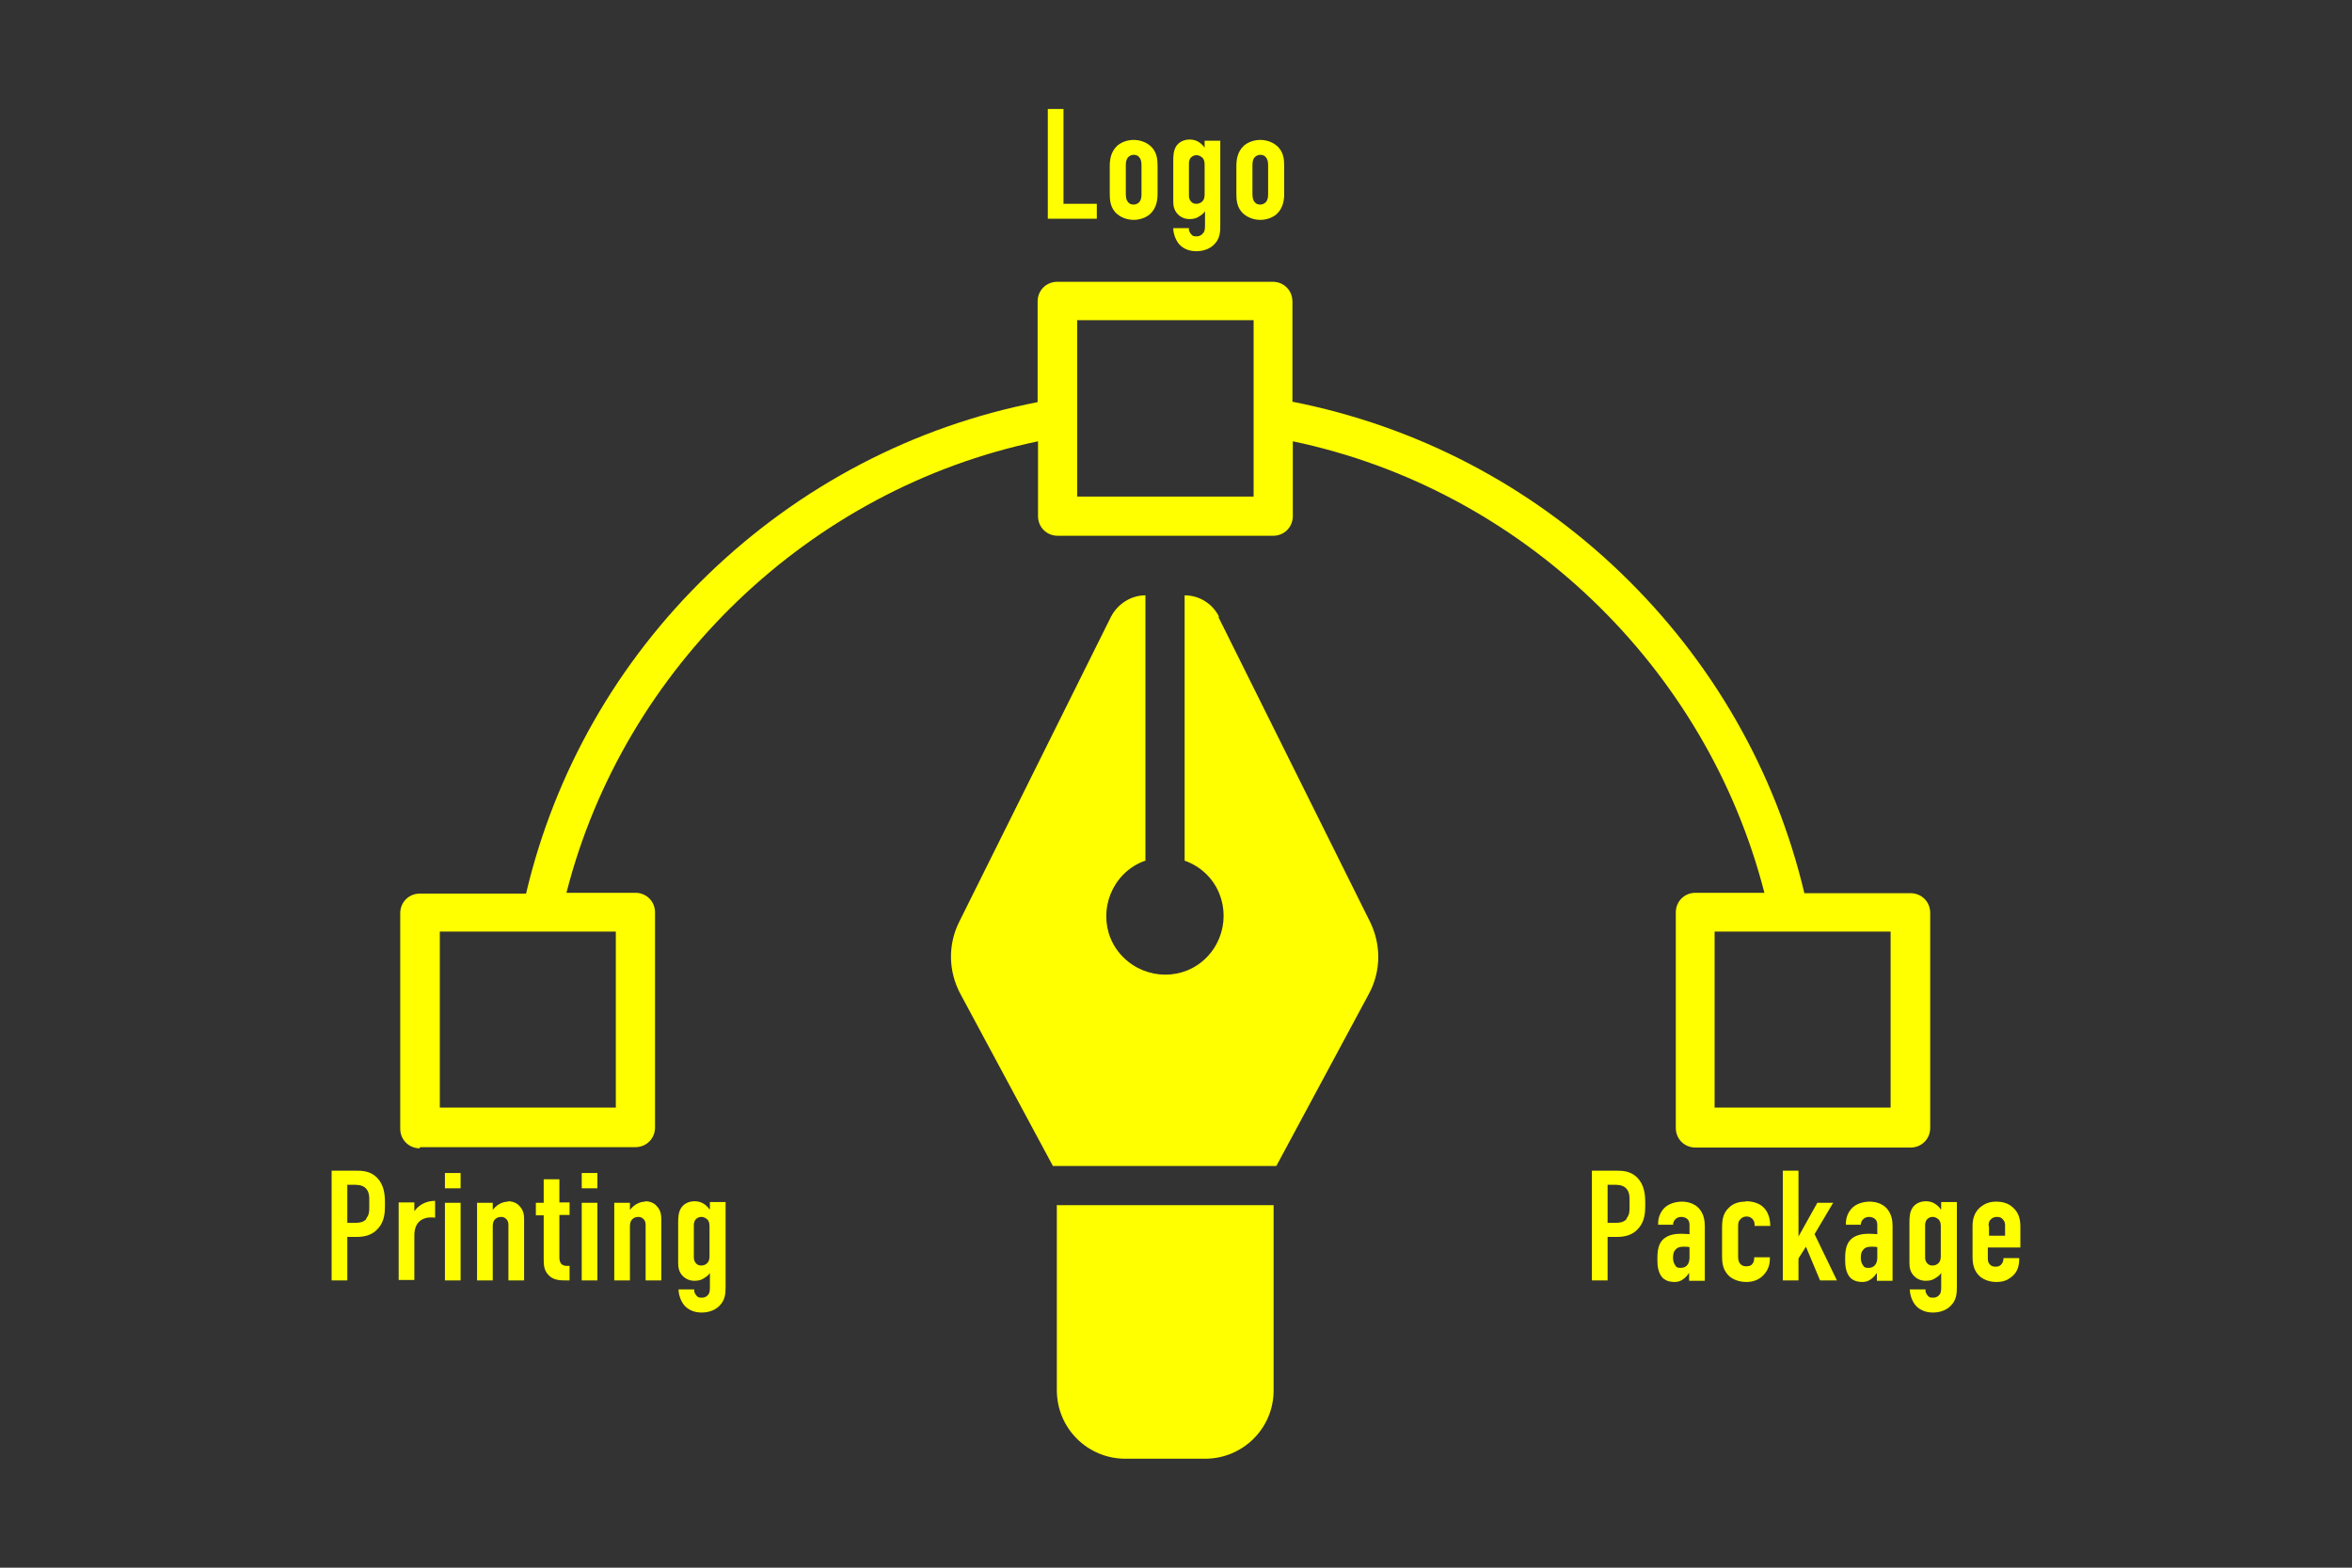 <?xml version="1.0" encoding="UTF-8"?>
<svg id="_レイヤー_2" xmlns="http://www.w3.org/2000/svg" version="1.1" viewBox="0 0 600 400">
  <rect x="0" y="0" width="600" height="400" fill="#333333" stroke="none"/>
  <!-- Generator: Adobe Illustrator 29.5.0, SVG Export Plug-In . SVG Version: 2.1.0 Build 137)  -->
  <defs>
    <style>
      .st0 {
        fill: none;
      }

      .st1 {
        fill: #ff0;
      }
    </style>
  </defs>
  <path class="st1" d="M306.9,59.5c-.3.4-.8.8-1.6.8s-1,0-1.5-.6c-.3-.4-.6-.9-.5-1.5h-4c0,1.5.7,3.2,1.5,4.1.8.9,2.2,1.8,4.4,1.8s3.8-.9,4.6-1.8c1.4-1.4,1.5-3.1,1.5-4.7v-21.7h-4v1.8h0c-.3-.5-.8-1-1.4-1.4-.7-.5-1.6-.7-2.4-.7-2,0-3,1.1-3.3,1.5-.9,1.2-.9,2.8-.9,4.1v10.1c0,1,.1,2.3,1.2,3.4.8.8,1.8,1.2,3,1.2s1.9-.3,2.6-.8c.5-.3,1-.7,1.3-1.2v3.4c0,.8,0,1.6-.4,2.1h0ZM306.7,51.4c-.3.3-.8.6-1.5.6s-1-.2-1.4-.6c-.5-.6-.5-1.2-.5-1.6v-7.8c0-.6,0-1.2.5-1.8.4-.4.9-.6,1.4-.6.8,0,1.2.4,1.5.6.6.6.6,1.4.6,2v7.2c0,.6,0,1.4-.6,2ZM113.5,326.7h4v-19.8h-4v19.8ZM105.7,309h0v-2.2h-4v19.8h4v-11.4c0-4.4,3.4-4.8,5.3-4.5v-4.3c-1.4,0-3.6.4-5.2,2.5h0ZM107.1,292.7h55c2.8,0,5-2.2,5-5v-54.9c0-2.8-2.2-5-5-5h-17.6c14.7-57.6,62.1-103,120.3-115.2v19.1c0,2.8,2.2,5,5,5h55c2.8,0,5-2.2,5-5v-19.1c58.3,12.2,105.5,57.5,120.3,115.2h-17.6c-2.8,0-5,2.2-5,5v55c0,2.8,2.2,5,5,5h54.9c2.8,0,5-2.2,5-5v-54.9c0-2.8-2.2-5-5-5h-27.1c-7.4-31.2-23.6-59.4-46.9-81.8-23.3-22.4-52.2-37.4-83.7-43.6v-25.6c0-2.8-2.2-5-5-5h-55c-2.8,0-5,2.2-5,5v25.7c-31.7,6.2-60.7,21.4-84.1,44-23.1,22.3-39.1,50.4-46.4,81.4h-27.1c-2.8,0-5,2.2-5,5v55c0,2.8,2.2,5,5,5h0ZM482.3,237.7v44.9h-44.9v-44.9h44.9ZM274.8,81.7h45v45h-45v-45ZM112.1,237.7h45v44.9h-44.9s0-44.9,0-44.9ZM90.6,298.7h-6v28h4v-11.1h2.4c1.7,0,3.9-.3,5.5-2.2,1.6-1.8,1.7-4.1,1.7-5.7v-.8c0-2.1-.2-4.5-2-6.4-1.8-1.8-3.9-1.8-5.6-1.8h0ZM93.5,311c-.8.9-1.9,1-2.7,1h-2.2v-9.7h1.4c1.1,0,2.2,0,3.1.7,1.1.9,1.1,2.3,1.1,3.2v1.8c0,1,0,2-.8,2.9ZM289.2,56.1c1.5,0,3-.5,4.1-1.4,1.8-1.6,2-3.8,2-5.3v-7c0-1.6-.1-3.8-2-5.3-1.1-.9-2.6-1.4-4.1-1.4s-3,.5-4.1,1.4c-1.8,1.6-2,3.8-2,5.3v7c0,1.6.1,3.8,2,5.3,1.1.9,2.6,1.4,4.1,1.4ZM287.2,42.1c0-.9.2-1.6.6-2,.3-.3.8-.6,1.4-.6s1.1.2,1.4.6c.4.4.6,1.1.6,2v7.5c0,.9-.2,1.6-.6,2-.3.3-.8.6-1.4.6s-1.1-.2-1.4-.6c-.4-.4-.6-1.1-.6-2v-7.5ZM279.8,52h-8.5v-24.2h-4v28h12.5v-3.8ZM321.5,56.1c1.5,0,3-.5,4.1-1.4,1.8-1.6,2-3.8,2-5.3v-7c0-1.6-.1-3.8-2-5.3-1.1-.9-2.6-1.4-4.1-1.4s-3,.5-4.1,1.4c-1.8,1.6-2,3.8-2,5.3v7c0,1.6.1,3.8,2,5.3,1.1.9,2.6,1.4,4.1,1.4ZM319.5,42.1c0-.9.2-1.6.6-2,.3-.3.8-.6,1.4-.6s1.1.2,1.4.6c.4.4.6,1.1.6,2v7.5c0,.9-.2,1.6-.6,2-.3.3-.8.6-1.4.6s-1.1-.2-1.4-.6c-.4-.4-.6-1.1-.6-2v-7.5ZM515.4,318.3v-5.2c0-1.6-.2-3.6-2-5.1-1-.9-2.4-1.4-4.2-1.4s-3,.6-4,1.4c-1.7,1.4-2,3.4-2,4.8v7.6c0,1.2,0,3.2,1.4,4.8,1,1.2,2.8,1.9,4.6,1.9s2.7-.4,3.7-1.1c2-1.4,2.2-3.4,2.2-4.8v-.2h-4c0,.4-.1,1-.4,1.4-.4.6-.9.8-1.6.8s-1.2-.2-1.5-.6c-.5-.5-.5-1.1-.5-1.7v-2.6h8.1ZM507.3,312.8c0-.5,0-1.1.5-1.6.3-.4.9-.7,1.6-.7s1.2.2,1.5.6c.5.5.6,1,.6,1.6v2.6h-4.1v-2.4h0ZM429.1,306.6c-1.8,0-3.5.6-4.5,1.6s-1.7,2.5-1.6,4.3h3.8c0-.5.2-1,.5-1.3.4-.5,1-.7,1.6-.7s1.2.2,1.6.6c.5.5.5,1.1.5,1.7v2.1c-1.2-.1-2-.1-2.3-.1-1.2,0-3.4.2-4.7,1.7-1.2,1.4-1.2,3.5-1.2,5s.2,3.4,1.4,4.6c1,.9,2.2,1,3,1s1.6-.2,2.3-.8c.6-.4,1.1-1.1,1.4-1.5h0v2h4v-13.9c0-1.4-.2-3.2-1.6-4.7-1-1-2.5-1.6-4.3-1.6h0ZM431,320.9c0,1.8-1,2.6-2.2,2.6s-1.2-.3-1.6-.9c-.3-.5-.4-1.1-.4-1.6s0-1.5.6-2.1c.6-.8,1.6-.8,2.2-.8s.9,0,1.4.1v2.8h0ZM412.1,298.7h-6v28h4v-11.1h2.4c1.7,0,3.9-.3,5.5-2.2,1.6-1.8,1.7-4.1,1.7-5.7v-.8c0-2.1-.2-4.5-2-6.4-1.8-1.8-3.9-1.8-5.6-1.8h0ZM415,311c-.8.9-1.9,1-2.7,1h-2.2v-9.7h1.4c1.1,0,2.2,0,3.1.7,1.1.9,1.1,2.3,1.1,3.2v1.8c0,1,0,2-.8,2.9h0ZM311,157.4c-1.6-3.3-5-5.5-8.8-5.5v67.7c2,.7,4,1.9,5.6,3.5,5.8,5.8,5.8,15.3,0,21.2s-15.3,5.8-21.2,0-5.8-15.3,0-21.2c1.6-1.6,3.5-2.8,5.6-3.5v-67.7c-3.7,0-7.1,2.2-8.8,5.5l-38.7,77.8c-2.9,5.8-2.8,12.6.3,18.4l22.2,41.3,1.4,2.6h57l1.4-2.6,22.2-41.3c3.1-5.7,3.2-12.5.3-18.4l-38.7-77.8h0ZM445.2,306.6c-2,0-3.3.7-4.1,1.5-1.7,1.5-1.8,3.6-1.8,5.2v6.8c0,1.7,0,3.6,1.6,5.3,1.1,1.1,2.8,1.7,4.6,1.7s3.1-.6,4-1.4c.9-.8,2-2.2,2-4.5v-.4h-4c0,.4,0,1.1-.4,1.6-.4.6-1,.7-1.6.7-1,0-1.4-.4-1.6-.7-.4-.4-.5-1.1-.5-1.7v-7.7c0-.7,0-1.4.6-1.9.5-.6,1.1-.7,1.6-.7.8,0,1.3.4,1.6.8.4.5.4,1.1.4,1.6h0c0,0,4,0,4,0h0c0-1.7-.5-3.5-1.6-4.6-1-1.1-2.7-1.7-4.6-1.7h0ZM467.6,306.9h-4l-4.8,8.6h0v-16.8h-4v28h4v-5.6l1.9-3,3.6,8.6h4.3l-5.7-11.8,4.8-8.1h0ZM495.1,308.6h0c-.3-.5-.8-1-1.4-1.4-.7-.5-1.6-.7-2.4-.7-2,0-3,1.1-3.3,1.5-.9,1.2-.9,2.8-.9,4.1v10.1c0,1,.1,2.3,1.2,3.4.8.8,1.8,1.2,3,1.2s1.9-.3,2.6-.8c.5-.3,1-.7,1.3-1.2v3.4c0,.8,0,1.6-.4,2.1-.3.4-.8.8-1.6.8s-1,0-1.5-.6c-.3-.4-.6-.9-.5-1.5h-4c0,1.5.7,3.2,1.5,4.1.8.9,2.2,1.8,4.4,1.8s3.8-.9,4.6-1.8c1.4-1.4,1.5-3.1,1.5-4.7v-21.7h-4v1.8h0ZM495.1,320.3c0,.6,0,1.4-.6,2-.3.3-.8.6-1.5.6s-1-.2-1.4-.6c-.5-.6-.5-1.2-.5-1.6v-7.8c0-.6,0-1.2.5-1.8.4-.4.9-.6,1.4-.6.8,0,1.2.4,1.5.6.6.6.6,1.4.6,2v7.2h0ZM113.5,303.2h4v-3.9h-4v3.9ZM477,306.6c-1.8,0-3.5.6-4.5,1.6s-1.7,2.5-1.6,4.3h3.8c0-.5.2-1,.5-1.3.4-.5,1-.7,1.6-.7s1.2.2,1.6.6c.5.5.5,1.1.5,1.7v2.1c-1.2-.1-2-.1-2.3-.1-1.2,0-3.4.2-4.7,1.7-1.2,1.4-1.2,3.5-1.2,5s.2,3.4,1.4,4.6c1,.9,2.2,1,3,1s1.6-.2,2.3-.8c.6-.4,1.1-1.1,1.4-1.5h0v2h4v-13.9c0-1.4-.2-3.2-1.6-4.7-1-1-2.5-1.6-4.3-1.6h0ZM478.9,320.9c0,1.8-1,2.6-2.2,2.6s-1.2-.3-1.6-.9c-.3-.5-.4-1.1-.4-1.6s0-1.5.6-2.1c.6-.8,1.6-.8,2.2-.8s.9,0,1.4.1v2.8h0ZM142.7,300.9h-4v6h-2v3.2h2v11.2c0,1.2,0,2.8,1.2,4,1.2,1.4,3.2,1.4,4.3,1.4h1.1v-3.7h-.5c-.4,0-1,0-1.5-.4-.5-.4-.6-1.3-.6-1.7v-10.9h2.6v-3.2h-2.6v-6h0ZM129.7,306.6c-.8,0-2.5.2-4,2.1v-1.8h-4v19.8h4v-13.6c0-.6,0-1.4.6-2,.3-.3.8-.6,1.5-.6s1,.2,1.4.6c.5.5.5,1.1.5,1.6v14h4v-15.6c0-1-.1-2.3-1.2-3.4-.6-.7-1.6-1.2-3-1.2h0ZM148.4,326.7h4v-19.8h-4v19.8ZM269.6,307.4v47.3c0,9.7,7.8,17.5,17.5,17.5h20.3c9.7,0,17.5-7.8,17.5-17.4v-47.3h-55.2,0ZM181,308.6h0c-.3-.5-.8-1-1.4-1.4-.7-.5-1.6-.7-2.4-.7-2,0-3,1.1-3.3,1.5-.9,1.2-.9,2.8-.9,4.1v10.1c0,1,.1,2.3,1.2,3.4.8.8,1.8,1.2,3,1.2s1.9-.3,2.6-.8c.5-.3,1-.7,1.3-1.2v3.4c0,.8,0,1.6-.4,2.1-.3.4-.8.8-1.6.8s-1,0-1.5-.6c-.3-.4-.6-.9-.5-1.5h-4c0,1.5.7,3.2,1.5,4.1.8.9,2.2,1.8,4.4,1.8s3.8-.9,4.6-1.8c1.4-1.4,1.5-3.1,1.5-4.7v-21.7h-4v1.8h0ZM181,320.3c0,.6,0,1.4-.6,2-.3.3-.8.6-1.5.6s-1-.2-1.4-.6c-.5-.6-.5-1.2-.5-1.6v-7.8c0-.6,0-1.2.5-1.8.4-.4.9-.6,1.4-.6.8,0,1.2.4,1.5.6.6.6.6,1.4.6,2v7.2h0ZM148.4,303.2h4v-3.9h-4v3.9ZM164.7,306.6c-.8,0-2.5.2-4,2.1v-1.8h-4v19.8h4v-13.6c0-.6,0-1.4.6-2,.3-.3.8-.6,1.5-.6s1,.2,1.4.6c.5.5.5,1.1.5,1.6v14h4v-15.6c0-1-.1-2.3-1.2-3.4-.6-.7-1.6-1.2-3-1.2h0Z"/>
  <rect class="st0" width="600" height="400"/>
</svg>